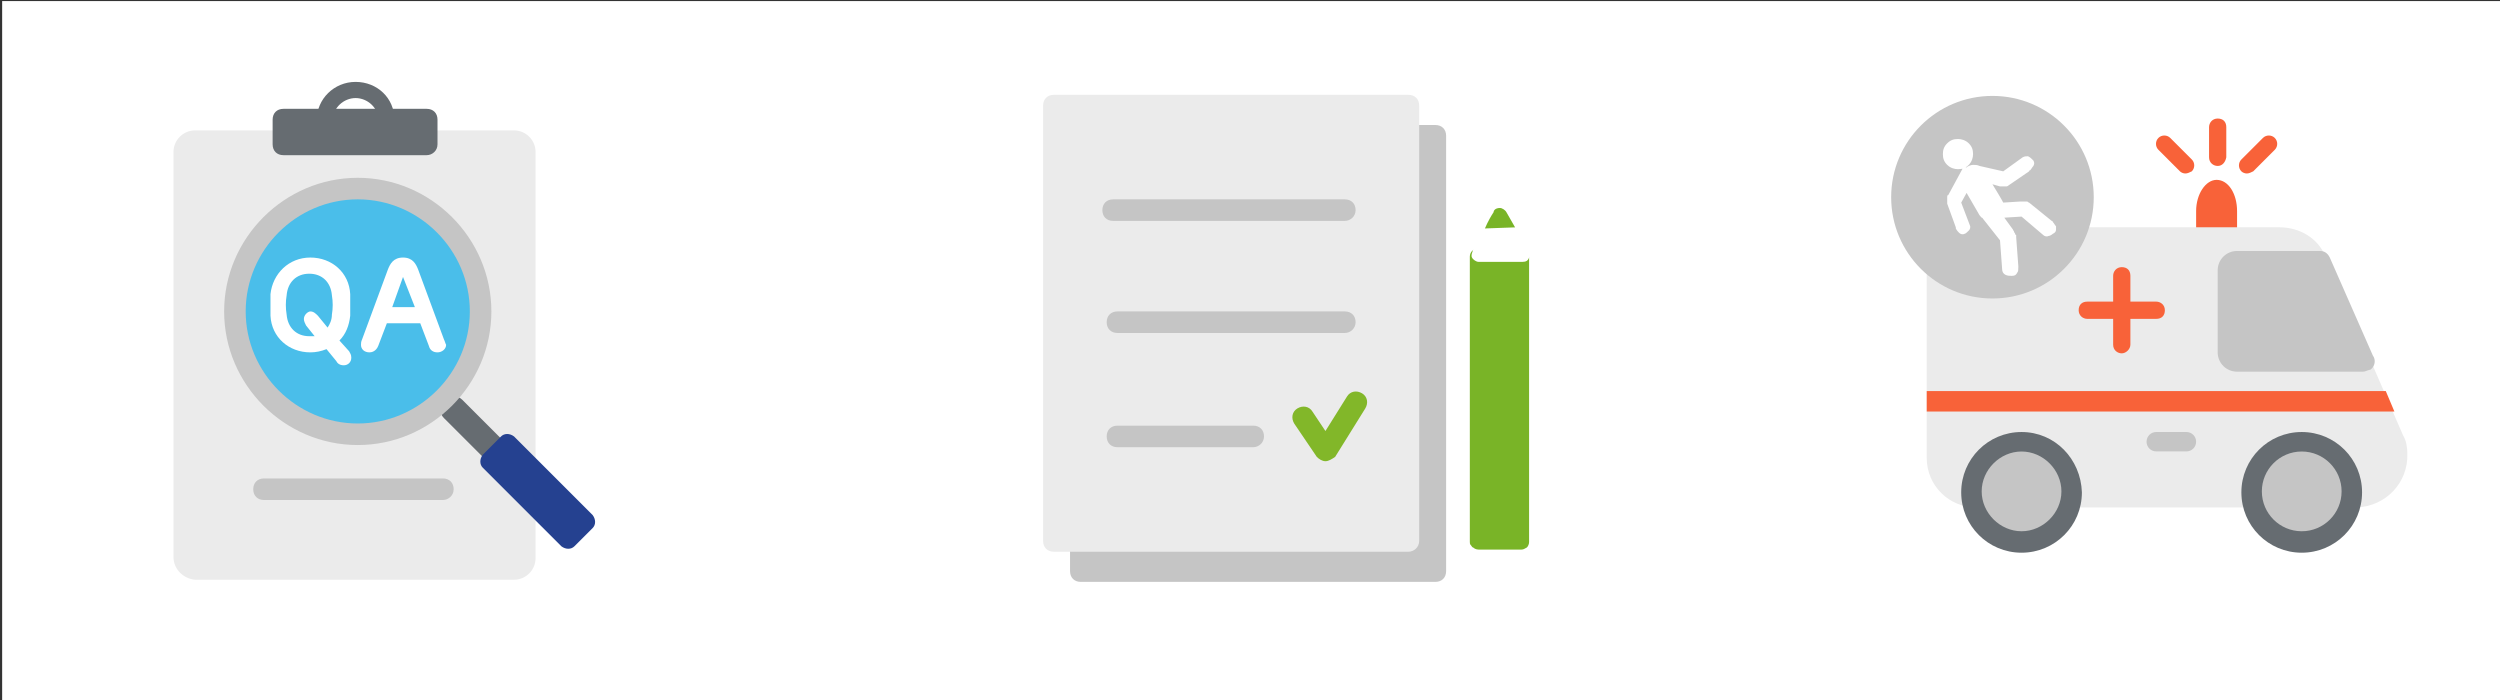 <?xml version="1.0" encoding="utf-8"?>
<!-- Generator: Adobe Illustrator 28.1.0, SVG Export Plug-In . SVG Version: 6.00 Build 0)  -->
<svg version="1.1" id="Шар_1" xmlns="http://www.w3.org/2000/svg" xmlns:xlink="http://www.w3.org/1999/xlink" x="0px" y="0px"
	 viewBox="0 0 232 65" style="enable-background:new 0 0 232 65;" xml:space="preserve">
<rect x="0" y="0" width="232" height="65" fill="#333333" stroke="none"/>
<style type="text/css">
	.st0{fill:#FFFFFF;}
	.st1{fill:#EBEBEB;}
	.st2{fill:#666C71;}
	.st3{fill:#C5C5C5;}
	.st4{fill:#254190;}
	.st5{fill:#4ABEEA;}
	.st6{fill:#F86239;}
	.st7{fill:#79B427;}
	.st8{fill:#82B729;}
</style>
<g>
	<rect x="0.2" y="0.1" class="st0" width="232" height="65"/>
	<g>
		<path class="st1" d="M16.1,51.7V14.1c0-1.1,0.9-2,2-2h29.6c1.1,0,2,0.9,2,2v37.7c0,1.1-0.9,2-2,2H18.1
			C17,53.7,16.1,52.8,16.1,51.7z"/>
		<g>
			<path class="st2" d="M39.6,14.4H26.3c-0.6,0-1-0.4-1-1v-2.3c0-0.6,0.4-1,1-1h13.3c0.6,0,1,0.4,1,1v2.3
				C40.6,14,40.1,14.4,39.6,14.4z"/>
			<path class="st2" d="M36.6,11.1h-1.5c0-1.1-1-2-2.1-2s-2.1,0.9-2.1,2h-1.5c0-1.9,1.6-3.5,3.6-3.5S36.6,9.1,36.6,11.1z"/>
		</g>
		<g>
			<path class="st3" d="M41.1,46.4H24.5c-0.6,0-1-0.4-1-1s0.4-1,1-1h16.6c0.6,0,1,0.4,1,1S41.6,46.4,41.1,46.4z"/>
		</g>
	</g>
	<g>
		<g>
			<path class="st2" d="M41.5,37l-0.4,0.4c-0.4,0.4-0.3,1,0.1,1.4l6.4,6.4c0.6-0.6,1.3-0.9,2.2-1.2l-6.9-6.9
				C42.5,36.7,41.9,36.7,41.5,37z"/>
			<path class="st4" d="M55,49l-1.7,1.7c-0.3,0.3-0.8,0.3-1.2,0l-7.3-7.3c-0.3-0.3-0.3-0.8,0-1.2l1.7-1.7c0.3-0.3,0.8-0.3,1.2,0
				l7.3,7.3C55.3,48.2,55.3,48.7,55,49z"/>
		</g>
		<g>
			<g>
				<g>
					<g>
						<circle class="st5" cx="33.2" cy="28.9" r="11.4"/>
						<path class="st3" d="M33.2,41.3c-6.8,0-12.4-5.6-12.4-12.4s5.6-12.4,12.4-12.4s12.4,5.6,12.4,12.4S40,41.3,33.2,41.3z
							 M33.2,18.5c-5.7,0-10.4,4.7-10.4,10.4c0,5.7,4.7,10.4,10.4,10.4s10.4-4.7,10.4-10.4C43.6,23.2,38.9,18.5,33.2,18.5z"/>
					</g>
				</g>
			</g>
			<g>
				<path class="st0" d="M31.5,31.6c0.6-0.6,0.9-1.4,1-2.3c0-0.7,0-1.4,0-2c-0.1-2-1.7-3.4-3.7-3.4c-2,0-3.5,1.5-3.7,3.4
					c0,0.7,0,1.4,0,2c0.1,2,1.7,3.4,3.7,3.4c0.5,0,1-0.1,1.5-0.3l0.9,1.1c0.1,0.2,0.3,0.4,0.7,0.4c0.4,0,0.7-0.3,0.7-0.7
					c0-0.3-0.1-0.4-0.2-0.6L31.5,31.6z M28.2,29.6c0,0.2,0.1,0.4,0.2,0.6l0.8,1c-0.2,0-0.3,0-0.5,0c-1.2,0-2-0.8-2.1-2
					c-0.1-0.6-0.1-1.2,0-1.8c0.1-1.2,0.9-2,2.1-2s2,0.8,2.1,2c0.1,0.6,0.1,1.2,0,1.8c0,0.5-0.2,0.9-0.4,1.2l-0.9-1.1
					c-0.2-0.2-0.4-0.4-0.7-0.4C28.6,28.9,28.2,29.2,28.2,29.6z"/>
				<path class="st0" d="M41.2,31.5L38.8,25c-0.2-0.5-0.5-1.1-1.4-1.1c-0.9,0-1.2,0.6-1.4,1.1l-2.4,6.5c-0.1,0.2-0.1,0.4-0.1,0.5
					c0,0.4,0.3,0.7,0.8,0.7c0.2,0,0.6-0.1,0.8-0.6l0.8-2.1H39l0.8,2.1c0.1,0.4,0.4,0.6,0.8,0.6c0.4,0,0.8-0.3,0.8-0.7
					C41.3,31.8,41.3,31.7,41.2,31.5z M38.5,28.5h-2.1l1-2.8L38.5,28.5z"/>
			</g>
		</g>
	</g>
	<g>
		<g id="Group_575" transform="translate(-388 -427.409)">
			<g id="Group_505">
				<g id="Group_500">
					<path id="Path_696" class="st6" d="M595.6,449.9v-2.9c0-1.6-0.8-2.9-1.9-2.9l0,0c-1,0-1.9,1.3-1.9,2.9v2.9"/>
				</g>
				<g id="Group_501">
					<path id="Path_698" class="st1" d="M599.5,448.5h-30c-1.5,0-2.7,1.2-2.7,2.7v18.7c0,2.6,2.1,4.6,4.6,4.6h35.3
						c2.7-0.1,4.8-2.3,4.7-5c0-0.6-0.1-1.2-0.4-1.7l-7.2-16.6C603.1,449.5,601.4,448.5,599.5,448.5z"/>
				</g>
				<polygon id="Rectangle_44" class="st6" points="566.8,463.7 609.4,463.7 610.2,465.6 566.8,465.6 				"/>
				<g id="Group_502">
					<path id="Path_700" class="st2" d="M601.6,467.5c-3.1,0-5.6,2.5-5.6,5.6c0,3.1,2.5,5.6,5.6,5.6c3.1,0,5.6-2.5,5.6-5.6
						c0,0,0,0,0,0C607.2,470,604.7,467.5,601.6,467.5z"/>
				</g>
				<g id="Group_503">
					<path id="Path_701" class="st2" d="M575.6,467.5c-3.1,0-5.6,2.5-5.6,5.6c0,3.1,2.5,5.6,5.6,5.6c3.1,0,5.6-2.5,5.6-5.6
						c0,0,0,0,0,0C581.1,470,578.7,467.5,575.6,467.5z"/>
				</g>
				<path id="Path_702" class="st3" d="M590.9,469.3h-2.8c-0.5,0-0.9-0.4-0.9-0.9s0.4-0.9,0.9-0.9h2.8c0.5,0,0.9,0.4,0.9,0.9
					S591.4,469.3,590.9,469.3z"/>
				<g id="Group_504">
					<path id="Path_709" class="st3" d="M607.3,461.9C607.3,461.9,607.3,461.9,607.3,461.9h-11.7c-1,0-1.8-0.8-1.8-1.8v-7.6
						c0-1,0.8-1.8,1.8-1.8h7.7c0.4,0,0.7,0.2,0.9,0.6l4,9.1c0.3,0.4,0.2,1-0.2,1.3C607.6,461.8,607.5,461.9,607.3,461.9L607.3,461.9
						z"/>
				</g>
				<g>
					<path class="st6" d="M584.9,460.2c-0.4,0-0.8-0.3-0.8-0.8V453c0-0.4,0.3-0.8,0.8-0.8s0.8,0.3,0.8,0.8v6.4
						C585.7,459.8,585.3,460.2,584.9,460.2z"/>
					<path class="st6" d="M588.1,457h-6.4c-0.4,0-0.8-0.3-0.8-0.8s0.3-0.8,0.8-0.8h6.4c0.4,0,0.8,0.3,0.8,0.8S588.6,457,588.1,457z"
						/>
				</g>
			</g>
		</g>
		<g>
			<path class="st6" d="M205.8,15.4c-0.4,0-0.8-0.3-0.8-0.8v-2.8c0-0.4,0.3-0.8,0.8-0.8s0.8,0.3,0.8,0.8v2.8
				C206.5,15.1,206.2,15.4,205.8,15.4z"/>
			<path class="st6" d="M202.8,16.1c-0.2,0-0.4-0.1-0.5-0.2l-2-2c-0.3-0.3-0.3-0.8,0-1.1s0.8-0.3,1.1,0l2,2c0.3,0.3,0.3,0.8,0,1.1
				C203.2,16,203,16.1,202.8,16.1z"/>
			<path class="st6" d="M208.5,16.1c-0.2,0-0.4-0.1-0.5-0.2c-0.3-0.3-0.3-0.8,0-1.1l2-2c0.3-0.3,0.8-0.3,1.1,0s0.3,0.8,0,1.1l-2,2
				C208.9,16,208.7,16.1,208.5,16.1z"/>
		</g>
		<path class="st3" d="M187.6,41.9c2,0,3.7,1.7,3.7,3.7c0,2-1.7,3.7-3.7,3.7c-2,0-3.7-1.7-3.7-3.7C183.9,43.6,185.6,41.9,187.6,41.9
			L187.6,41.9"/>
		<circle id="Ellipse_127" class="st3" cx="213.6" cy="45.6" r="3.7"/>
	</g>
	<g>
		<g>
			<circle class="st3" cx="184.9" cy="18.3" r="9.4"/>
		</g>
		<g>
			<path class="st0" d="M180.7,13.3c0.3-0.3,0.6-0.4,1-0.4c0.3,0,0.7,0.1,1,0.4c0.3,0.3,0.4,0.6,0.4,1c0,0.3-0.1,0.7-0.4,1
				c-0.3,0.3-0.6,0.4-1,0.4c-0.3,0-0.7-0.1-1-0.4c-0.3-0.3-0.4-0.6-0.4-1C180.3,13.9,180.4,13.6,180.7,13.3z"/>
			<path class="st0" d="M182.5,15.5c0.2-0.1,0.4-0.2,0.6-0.2c0.2,0,0.4,0,0.6,0.1l2.2,0.5l1.8-1.3c0.2-0.1,0.3-0.1,0.5-0.1
				c0.2,0.1,0.3,0.2,0.4,0.3c0,0,0,0,0.1,0.1c0.1,0.2,0.1,0.3,0,0.5c-0.1,0.1-0.2,0.3-0.3,0.4c0,0-0.1,0-0.1,0.1l-1.9,1.3
				c0,0-0.1,0.1-0.2,0.1c-0.1,0-0.1,0-0.2,0c-0.1,0-0.1,0-0.2,0c-0.1,0-0.2,0-0.2,0l-0.7-0.2c0.3,0.5,0.8,1.3,1,1.7l1.6-0.1
				c0.1,0,0.2,0,0.2,0c0.1,0,0.1,0,0.2,0c0.1,0,0.1,0,0.2,0c0.1,0,0.1,0.1,0.2,0.1l2.1,1.7c0,0,0.1,0,0.1,0.1
				c0.1,0.1,0.2,0.3,0.3,0.4c0,0.1,0,0.2,0,0.3c0,0.2-0.1,0.3-0.3,0.4c-0.1,0.1-0.3,0.2-0.4,0.2c-0.2,0.1-0.4,0-0.5-0.1l-2-1.7
				l-1.6,0.1l0.8,1.1c0,0.1,0.1,0.1,0.1,0.2c0,0.1,0.1,0.1,0.1,0.2c0,0,0,0.1,0.1,0.1c0,0.1,0,0.1,0,0.2l0.2,2.7c0,0,0,0.1,0,0.1
				c0,0.2,0,0.4-0.1,0.5c-0.1,0.2-0.2,0.3-0.5,0.3l0,0c0,0,0,0,0,0l0,0c0,0,0,0,0,0c-0.2,0-0.4,0-0.6-0.1c-0.2-0.1-0.3-0.3-0.3-0.5
				l-0.2-2.7c0,0,0,0,0,0l-1.5-1.9c-0.1-0.1-0.1-0.2-0.2-0.2c-0.1-0.1-0.2-0.2-0.3-0.4l-1.1-1.9l-0.5,0.9l0.8,2.1
				c0.1,0.2,0,0.4-0.1,0.5c-0.1,0.1-0.3,0.3-0.4,0.3l0,0c0,0,0,0,0,0c0,0,0,0,0,0c-0.2,0.1-0.4,0-0.5-0.1c-0.1-0.1-0.2-0.2-0.3-0.4
				l0,0l0,0c0,0,0-0.1,0-0.1l-0.8-2.2c0-0.1,0-0.1,0-0.2c0-0.1,0-0.1,0-0.2c0-0.1,0-0.1,0-0.2c0-0.1,0-0.2,0.1-0.2l1.3-2.4
				c0,0,0-0.1,0-0.1l0,0c0,0,0,0,0,0c0,0,0,0,0-0.1l0,0l0,0c0,0,0,0,0-0.1c0,0,0,0,0,0c0-0.1,0.1-0.1,0.2-0.2
				C182.4,15.6,182.5,15.6,182.5,15.5z"/>
		</g>
	</g>
	<g>
		<path class="st7" d="M141.9,23.9c0-0.1,0-0.2-0.1-0.3c0-0.1-0.1-0.2-0.2-0.2c-0.1-0.1-0.1-0.1-0.2-0.2c-0.1,0-0.2-0.1-0.3-0.1h-4
			c-0.2,0-0.4,0.1-0.5,0.2c-0.1,0.1-0.2,0.3-0.2,0.5v24.7l0,0v1.8c0,0.1,0,0.2,0.1,0.3c0.1,0.1,0.1,0.2,0.2,0.2
			c0.1,0.1,0.3,0.2,0.5,0.2h4l0,0l0,0c0.2,0,0.3-0.1,0.5-0.2c0.1-0.1,0.2-0.3,0.2-0.5v-1.8l0,0V23.9z"/>
		<path class="st0" d="M136.6,23.9c0.1,0.2,0.4,0.4,0.6,0.4h4.1c0.3,0,0.5-0.1,0.6-0.4c0.1-0.2,0.1-0.5,0-0.7l-1.9-3.7
			c-0.1-0.2-0.4-0.4-0.6-0.4c-0.5,0-0.6,0.3-0.6,0.4c-0.4,0.6-1.6,2.8-2.1,3.7C136.6,23.5,136.5,23.7,136.6,23.9z"/>
		<path class="st7" d="M140.6,21.1l-0.8-1.4c-0.1-0.2-0.4-0.4-0.6-0.4c-0.5,0-0.6,0.3-0.6,0.4c-0.2,0.3-0.5,0.8-0.8,1.5L140.6,21.1
			L140.6,21.1z"/>
	</g>
	<path class="st3" d="M133.2,54h-32.9c-0.6,0-1-0.4-1-1V12.6c0-0.6,0.4-1,1-1h32.9c0.6,0,1,0.4,1,1V53C134.2,53.6,133.8,54,133.2,54
		z"/>
	<path class="st1" d="M130.7,51.2H97.8c-0.6,0-1-0.4-1-1V9.8c0-0.6,0.4-1,1-1h32.9c0.6,0,1,0.4,1,1v40.4
		C131.7,50.8,131.2,51.2,130.7,51.2z"/>
	<g>
		<g>
			<g>
				<g>
					<path class="st3" d="M124.8,20.5h-21.5c-0.6,0-1-0.4-1-1s0.4-1,1-1h21.5c0.6,0,1,0.4,1,1S125.3,20.5,124.8,20.5z"/>
				</g>
			</g>
		</g>
		<g>
			<g>
				<g>
					<path class="st3" d="M124.8,30.9h-21.1c-0.6,0-1-0.4-1-1s0.4-1,1-1h21.1c0.6,0,1,0.4,1,1S125.3,30.9,124.8,30.9z"/>
				</g>
			</g>
		</g>
		<g>
			<g>
				<g>
					<path class="st3" d="M116.3,41.5h-12.6c-0.6,0-1-0.4-1-1s0.4-1,1-1h12.6c0.6,0,1,0.4,1,1S116.8,41.5,116.3,41.5z"/>
				</g>
			</g>
		</g>
	</g>
	<g>
		<g>
			<path class="st8" d="M123,42.8c-0.3,0-0.6-0.2-0.8-0.4l-2.1-3.1c-0.3-0.5-0.2-1.1,0.3-1.4c0.5-0.3,1.1-0.2,1.4,0.3l1.2,1.8l2-3.2
				c0.3-0.5,0.9-0.6,1.4-0.3c0.5,0.3,0.6,0.9,0.3,1.4l-2.8,4.5C123.6,42.6,123.3,42.8,123,42.8C123,42.8,123,42.8,123,42.8z"/>
		</g>
	</g>
</g>
</svg>
